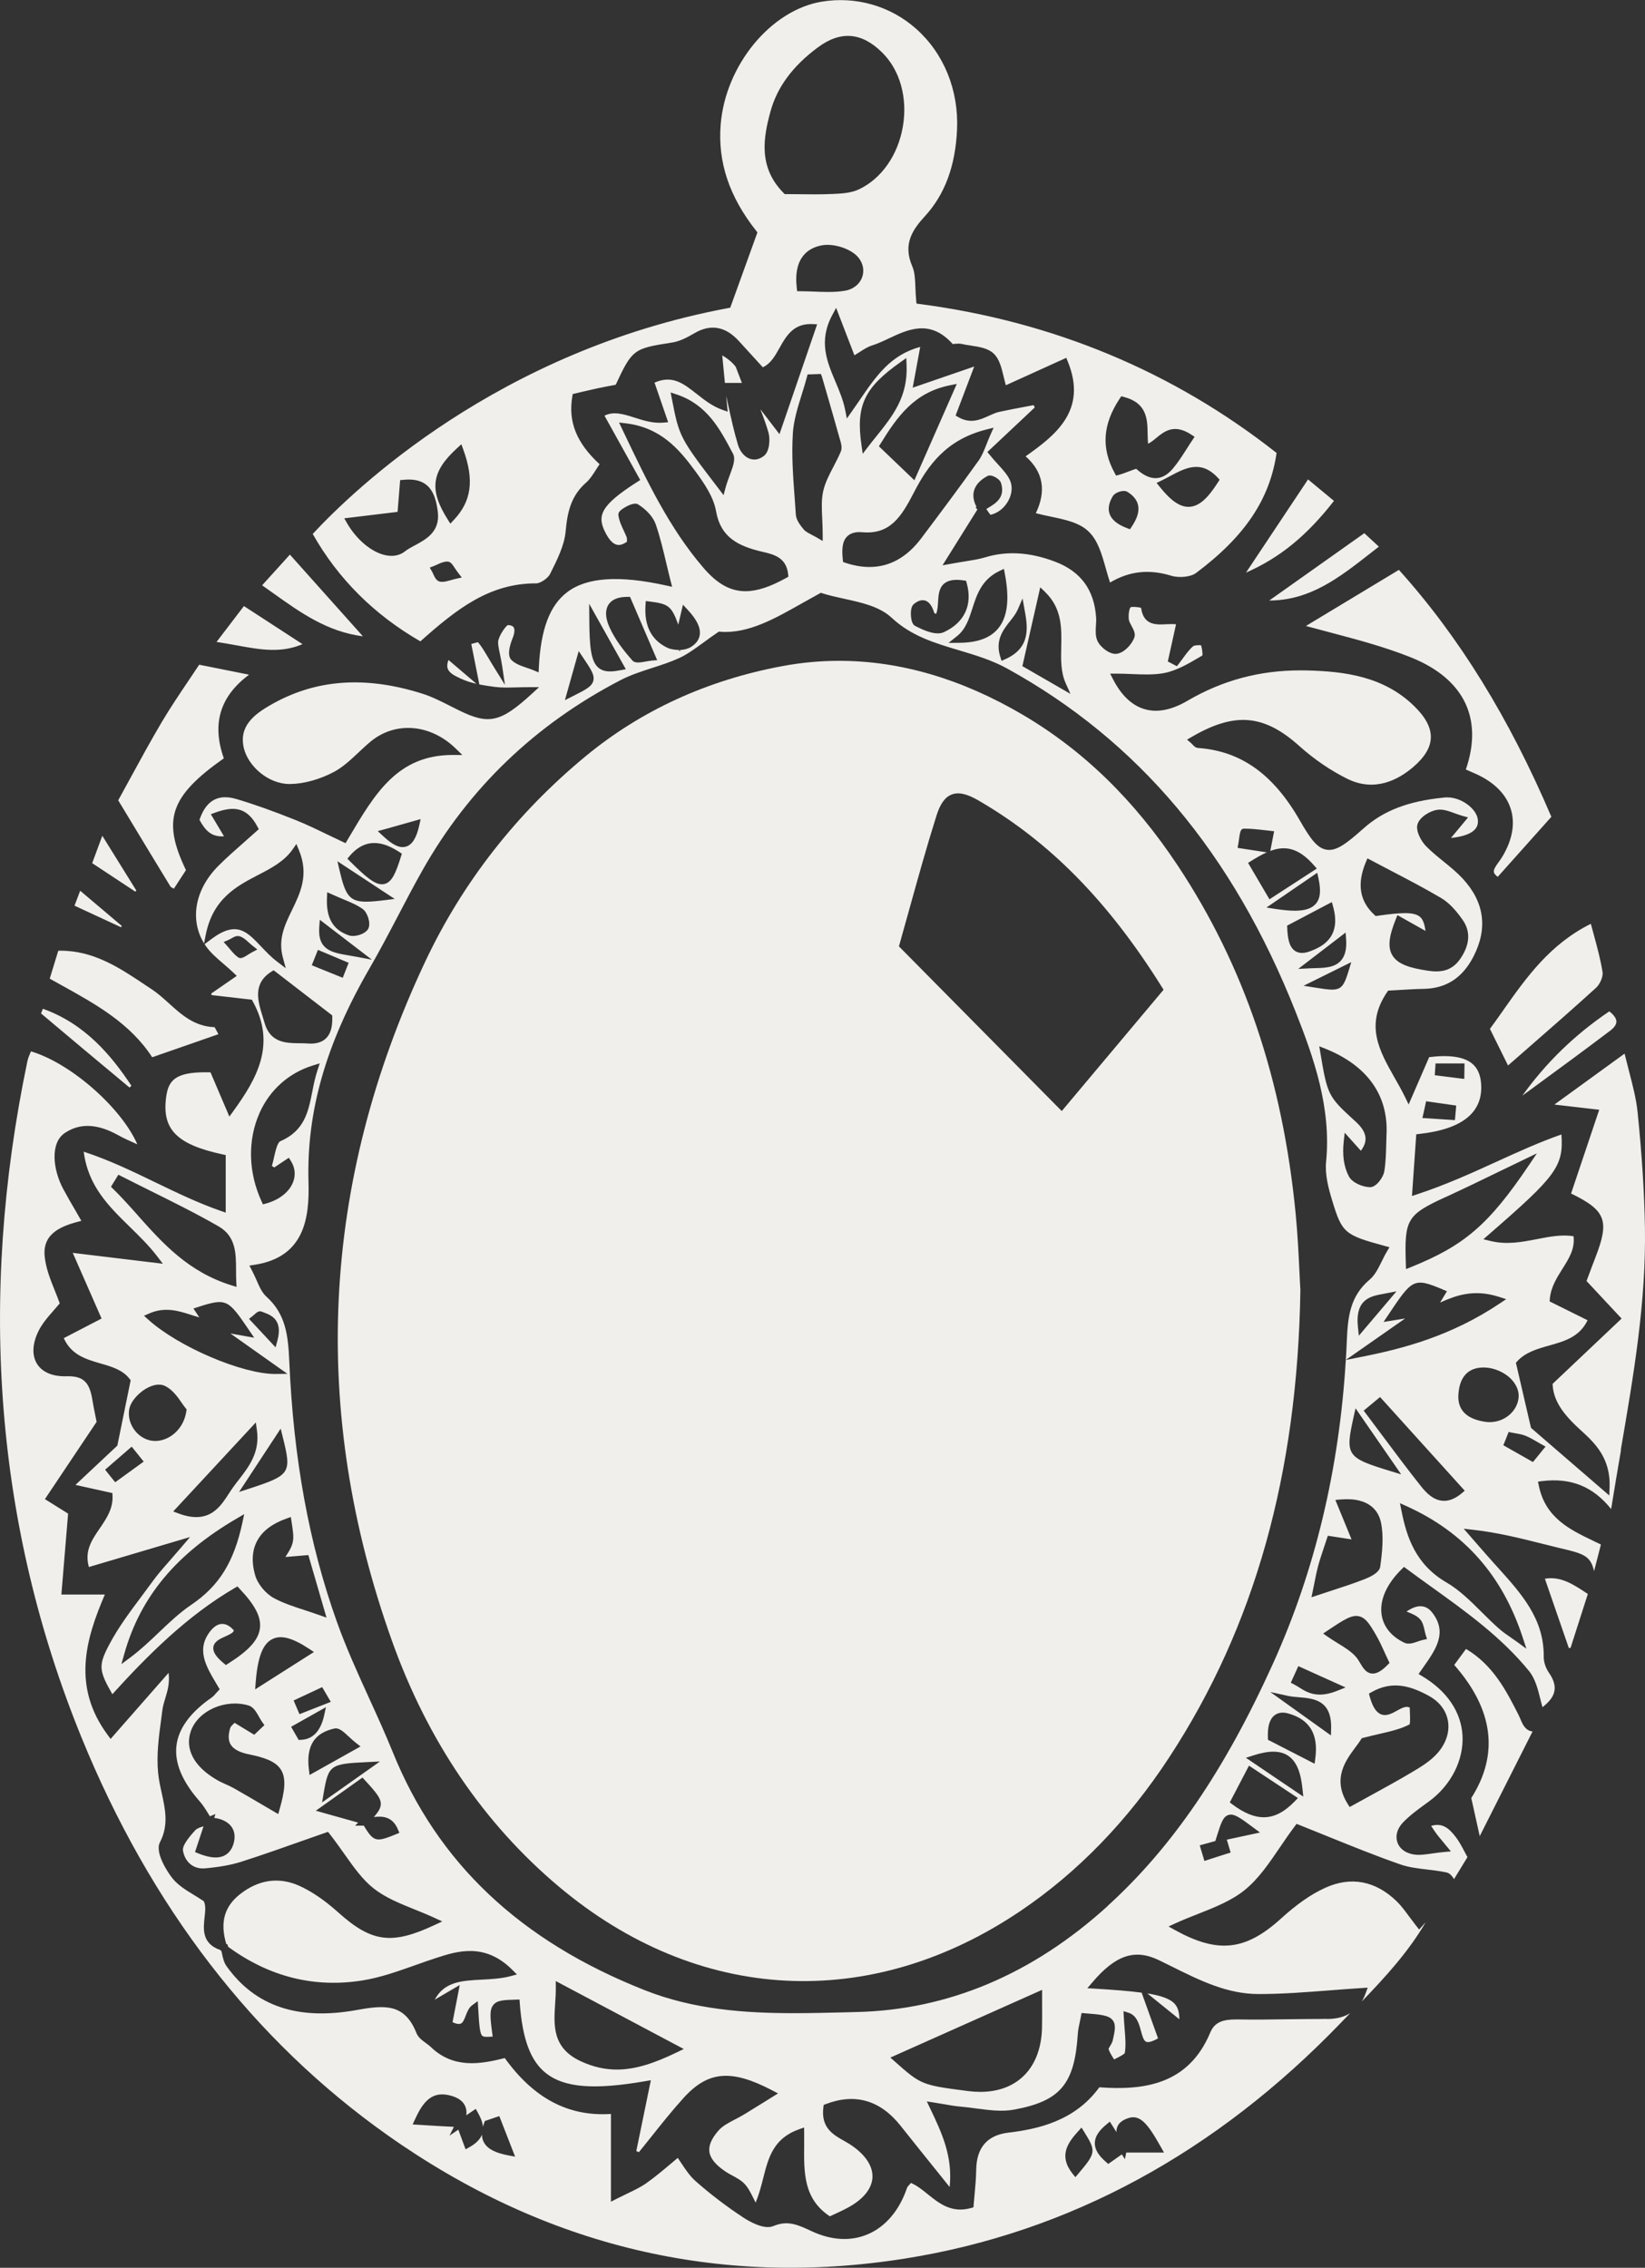 <svg xmlns="http://www.w3.org/2000/svg" id="Calque_2" viewBox="0 0 55.679 76.741"><rect x="0" y="0" width="55.679" height="76.741" fill="#333333" stroke="none"/><g id="Components"><g id="_0fdf156a-8a95-4c7c-9a83-443b31e510f0_31"><path d="m54.86,49.062c.441-2.57.857-4.999.817-7.527-.021-1.181-.101-2.454-.248-3.892-.045-.446-.158-.884-.29-1.39-.049-.19-.1-.389-.151-.599l-2.376,1.724,1.517.176-.952,2.834c1.188.577,1.305.925.821,2.171-.079.202-.154.403-.224.593l-.074.197,1.187,1.271-2.335,2.209c.016.491.27.932.84,1.464l.124.115c.448.41,1.008.922.964,1.937l-.01.261-2.65-2.288-.51-2.202.044-.05c.279-.307.685-.422,1.077-.532.529-.149,1.03-.29,1.305-.857l-1.285-.638.007-.086c.034-.393.233-.708.425-1.014.221-.35.431-.681.377-1.107-.408-.062-.812.016-1.239.1-.5.096-1.017.198-1.574.062l-.239-.058.185-.161c2.267-1.969,2.537-2.3,2.457-3.385-.744.26-1.449.582-2.193.921-.846.386-1.721.784-2.687,1.102l-.178.059.145-2.088.105-.012c1.477-.163,2.179-.747,2.087-1.736-.028-.295-.131-.51-.315-.656-.28-.222-.768-.291-1.44-.207l-.695,1.601-.12-.247c-.111-.226-.235-.446-.356-.658-.519-.916-1.008-1.783-.253-2.896l.036-.051.409-.023c.264-.016.527-.032.789-.036.766-.013,1.319-.372,1.691-1.097.491-.959.366-1.847-.373-2.642-.192-.206-.419-.392-.639-.57-.198-.16-.403-.327-.587-.512-.163-.163-.371-.518-.295-.757.075-.235.418-.448.675-.482.191-.027.38.044.58.117.085.03.173.062.265.089l.189.052-.578.695c.921-.096.914-.456.912-.583-.008-.352-.477-.743-.948-.786-.066-.006-.14-.006-.227.005-1.194.12-2.027.443-2.701,1.045-.59.526-.923.771-1.249.716-.315-.051-.542-.36-.905-.993-.899-1.567-1.994-2.346-3.443-2.449-.088-.007-.147-.071-.193-.122-.015-.015-.029-.031-.044-.044l-.136-.116.154-.09c1.462-.853,2.453-.77,3.657.315.497.445,1.058.826,1.622,1.104.916.449,1.706.036,2.209-.39.399-.339.598-.666.61-.999.012-.338-.169-.688-.555-1.067-1.033-1.016-2.364-1.184-3.649-1.215-.07-.001-.139-.002-.208-.002-1.389,0-2.642.337-3.826,1.029-.535.313-1.022.41-1.451.283-.429-.125-.789-.467-1.071-1.018l-.095-.184h.207c.177,0,.353.007.527.015.392.015.757.032,1.109-.037.424-.086.833-.328,1.228-.562l.053-.03c.009-.06-.007-.22-.046-.345-.078-.01-.224,0-.261.027-.132.11-.239.256-.351.41-.048.065-.094.129-.142.19l-.065.081-.306-.16.278-1.259c-.105-.01-.221-.007-.334-.001-.346.02-.77.037-.849-.556-.103-.028-.305-.044-.354-.018-.038.028-.083.217-.061.412.007.062.05.142.093.22.068.127.14.258.094.389-.082.233-.343.515-.585.551-.225.046-.565-.215-.664-.434-.074-.165-.062-.351-.051-.532.006-.087.012-.175.006-.258-.064-.942-.519-1.56-1.391-1.892-.856-.324-1.638-.371-2.389-.139-.179.054-.366.083-.623.125-.144.023-.31.05-.513.087l-.283.051,1.18-1.888-.06-.074.029-.02c-.097-.184-.126-.359-.088-.522.049-.205.203-.379.456-.515.051-.03.118-.028.206.007.022.009.214.09.257.226.155.488-.182.69-.427.838-.02.012-.041.024-.06.036l.001.002-.007.01.028.042c.03.045.078.117.107.149.242-.051.465-.224.6-.466.127-.227.153-.475.07-.681-.08-.193-.236-.365-.418-.564-.091-.101-.188-.206-.281-.323l-.074-.091,1.603-1.507-.038-.079-.276.052c-.296.056-.594.111-.888.176-.112.024-.225.075-.343.129-.296.136-.631.286-1.041.049l-.093-.054.63-1.659-2.082.716.254-1.38c-1.005.271-1.492.985-2.05,1.802-.086.125-.173.253-.263.38l-.17.241-.057-.29c-.068-.341-.203-.657-.332-.963-.284-.672-.578-1.367-.104-2.248l.13-.243.619,1.605c.062-.038.117-.073.168-.105.158-.101.281-.181.422-.225.19-.06.379-.148.578-.242.657-.309,1.402-.659,2.165.198-.004-.009.051-.013.088-.016.066-.005.141-.009.21.006.096.023.199.038.302.054.293.044.595.09.788.279.188.183.257.47.33.773.023.095.046.192.074.292l2.046-.928.05.123c.673,1.646-.402,2.488-1.427,3.21.593.52.71,1.166.346,1.925.168.044.338.08.505.115.496.104.965.203,1.275.498.32.302.451.767.59,1.259.044.158.09.319.142.474.654-.388,1.319-.46,2.077-.229.269.081.66.038.833-.093,1.654-1.238,2.498-2.494,2.727-4.063-3.491-2.752-7.557-4.448-12.088-5.041l-.1-.014-.01-.1c-.015-.152-.021-.299-.027-.44-.01-.279-.02-.52-.105-.719-.335-.768.027-1.259.426-1.696.679-.741,1.034-1.704,1.089-2.942.057-1.331-.449-2.571-1.39-3.405-.87-.771-2.036-1.104-3.187-.915-1.725.284-3.261,2.149-3.424,4.157-.103,1.266.288,2.442,1.2,3.595l.044.056-.92,2.548-.072.014c-7.778,1.452-12.657,6.13-14.06,7.643.855,1.513,2.079,2.734,3.644,3.634,1.252-1.117,2.348-1.962,3.912-1.962h.006c.146,0,.397-.17.473-.32.244-.489.484-.967.526-1.444.062-.696.2-1.216.699-1.652.125-.11.221-.262.332-.437.037-.058.075-.118.117-.179-.782-.722-1.067-1.432-.923-2.292l.014-.083.324-.076c.185-.043.357-.083.528-.12.168-.036.336-.067.486-.095l.117-.022c.557-1.198.613-1.228,1.874-1.424l.043-.007c.253-.039.507-.174.746-.313.548-.323,1.053-.233,1.504.262l.812.89c.269-.124.415-.385.568-.659.212-.378.451-.804,1.048-.804.017,0,.036,0,.054.001l.169.007-1.275,3.718-.647-.843c.1.256.196.518.273.782.066.226.041.647-.151.796-.189.147-.357.137-.466.102-.183-.058-.339-.236-.409-.463-.134-.439-.231-.883-.334-1.353-.023-.105-.046-.212-.07-.321l.051.54-.188-.067c-.332-.118-.599-.329-.857-.532-.459-.361-.826-.649-1.431-.385l.461,1.34-.162.014c-.357.029-.669-.072-.975-.17-.377-.119-.704-.222-1.018-.066l1.21,2.178-.101.064c-1.252.8-1.37,1.146-1.076,1.719.126.244.254.378.387.407.105.025.213-.013.341-.102v-.042c-.001-.045-.001-.085-.009-.107-.029-.072-.062-.145-.096-.218-.079-.168-.16-.342-.185-.53-.015-.1.073-.171.17-.235.104-.068.367-.215.5-.13.292.185.514.438.595.676.148.435.253.875.363,1.34.045.189.09.38.139.572l.051.199-.202-.044c-1.594-.353-2.691-.279-3.353.229-.587.447-.89,1.251-.955,2.531l-.009.181-.166-.07c-.082-.035-.166-.062-.244-.089-.196-.067-.38-.131-.513-.264-.185-.186.023-.681.031-.702.076-.179.094-.326.049-.399-.029-.046-.094-.073-.191-.079-.061.017-.26.279-.323.497-.031.107-.001.249.044.467.027.127.058.277.085.458l.089.602-.322-.517c-.093-.149-.17-.278-.237-.392-.141-.236-.237-.397-.353-.533-.041.006-.115.028-.167.043-.021.006-.041.012-.06.017l.273,1.37c.167.032.342.058.525.082.224.029.458.024.73.016.136-.004.28-.007.44-.007h.326l-.24.22c-1.063.973-1.457,1.062-2.468.566-.096-.046-.192-.095-.287-.144-.309-.156-.628-.319-.955-.422-1.945-.615-3.629-.489-5.146.387-.572.328-1.076.733-.893,1.469.145.583.802,1.201,1.552,1.201h.016c.462-.006,1.003-.155,1.483-.412.299-.16.555-.4.825-.653.136-.127.27-.254.411-.371.84-.694,2.026-.598,2.881.236l.225.218-.313-.001h-.012c-1.863,0-2.627,1.293-3.513,2.789l-.115.196-.104-.049c-.182-.085-.356-.168-.526-.25-.368-.178-.718-.347-1.075-.489-.774-.309-1.406-.533-1.989-.705-.619-.185-1.03.046-1.251.704.193.356.392.559.757.559.023,0,.048,0,.073-.002l-.446-.749.145-.052c.592-.215,1.065-.22,1.432.473l.046.087-.074.066c-.133.12-.268.239-.402.357-.308.271-.6.527-.879.805-.803.797-.993,1.823-.497,2.636l.054-.277c.242-1.239,1.053-1.661,1.768-2.033.455-.236.885-.46,1.171-.864l.132-.189.088.213c.341.828.048,1.435-.236,2.022-.247.507-.478.987-.309,1.608l.097.361-.296-.227c-.203-.154-.373-.334-.537-.507-.485-.512-.835-.885-1.677-.258l-.237.177c.008.013.016.027.025.039.155.234.38.426.617.629.112.096.226.195.335.298l.112.108-.864.597.013.053,1.362.156.031.057c.811,1.468.118,2.64-.66,3.716l-.132.182-.639-1.497c-.062-.002-.123-.002-.181-.002-1.007,0-1.239.28-1.316.81-.16,1.115.341,1.631,1.912,1.97l.1.022v1.948l-.168-.059c-.774-.27-1.499-.621-2.201-.96-.77-.373-1.564-.757-2.437-1.044.149,1.165.84,1.839,1.567,2.551.32.313.65.635.929,1.002l.182.239-3.049-.368.975,2.222-1.279.664c.255.57.756.715,1.242.856.387.112.754.218.987.524l.035.045-.451,2.211-.029.028-1.389,1.302,1.251.277.004.097c.02.435-.211.773-.433,1.098-.268.392-.522.763-.367,1.307l3.425-1.015-.277.324c-.16.188-.299.347-.423.489-.227.258-.405.463-.559.675-.12.166-.243.33-.366.495-.397.53-.808,1.078-1.115,1.663-.372.707-.345.878.109,1.673,1.197-1.318,2.529-2.655,4.147-3.597l.087-.05.068.073c.533.562.74.964.693,1.345-.05.392-.371.748-1.075,1.193l-.076.049-.072-.058c-.266-.22-.375-.39-.354-.55.027-.191.227-.28.403-.359.165-.073.277-.13.292-.204-.12-.141-.257-.219-.389-.221h-.005c-.132,0-.265.078-.385.222-.514.628-.171,1.201.191,1.809l.108.182-.066.07c-.023.024-.044.048-.064.071-.045.052-.088.101-.145.14-.719.5-1.119,1.046-1.188,1.623-.071.582.193,1.216.784,1.885.115.13.205.277.293.42.018.029.036.059.054.088l.189-.075-.042.129c.258.034.461.134.579.293.08.108.159.296.075.58-.058.196-.165.332-.316.405-.213.103-.493.078-.878-.076l-.11-.045.288-.872c-.117.035-.224.071-.28.133-.122.134-.444.488-.416.681.049.334.303.651.755.608.496-.045.88-.116,1.209-.22.726-.232,1.44-.484,2.13-.729.249-.088.492-.174.73-.256l.086-.03.056.072c.177.226.337.452.491.669.32.453.622.88,1.002,1.178.401.313.887.508,1.403.716.225.09.449.182.667.283l.247.114-.247.116c-1.464.685-2.139.599-3.288-.434-.452-.404-.893-.704-1.311-.891-.685-.306-1.377-.205-2.005.292-.528.418-.675.955-.459,1.682l.038.009.021.068c.001.006.004.012.005.017,1.387,1.015,2.917,1.402,4.557,1.136.592-.095,1.181-.305,1.753-.507.247-.088.495-.176.744-.256.689-.224,1.633-.526,2.564.407l.155.155-.212.057c-.32.085-.654.102-.979.119-.672.035-1.264.065-1.59.678l.846-.496-.053.276c-.073.378-.133.689-.191.982.12.056.212.073.273.05.08-.029.126-.147.174-.272.052-.133.105-.271.221-.354l.186-.137.014.232c.032.54.051.866.14.943.051.043.174.038.352.024-.089-.63-.118-.905.025-1.075.132-.158.357-.163.762-.174l.12-.004.009.12c.091,1.234.368,1.968.896,2.38.619.482,1.622.564,3.358.262l.183-.031-.493,2.397.089.037c.14-.171.278-.345.416-.518.347-.437.707-.887,1.088-1.309.833-.924,1.621-.99,3.008-.264l.196.103-.515.321c-.224.138-.418.26-.614.379-.101.062-.21.119-.319.176-.224.116-.434.226-.573.387-.232.27-.331.503-.302.712.029.222.206.44.54.666.073.05.153.093.233.136.146.079.298.16.417.284.123.13.204.293.307.498.022.043.044.088.068.136.117-.279.189-.559.258-.832.176-.69.342-1.343,1.217-1.651l.166-.059.002.176c.002.144.001.287,0,.432-.009.931-.018,1.812.869,2.398.039-.018.082-.038.127-.058.155-.072.332-.152.504-.247.508-.277.796-.638.812-1.017.015-.385-.249-.776-.745-1.103-.072-.046-.147-.089-.221-.131-.369-.208-.786-.445-.695-1.139l.009-.075.071-.027c.992-.38,1.843-.134,2.53.73.395.499.796.996,1.243,1.552l.42.524c.11-1.046-.269-1.842-.669-2.68l-.103-.217.237.037c.131.021.248.041.356.059.196.035.365.064.529.078.181.015.364.039.548.064.429.056.871.116,1.273.041,1.571-.287,2.056-.86,2.166-2.55.009-.148.041-.292.071-.431.013-.06.025-.119.036-.178l.021-.112.114.009c.549.042.819.07.945.242.111.151.071.356-.004.678-.017.071-.056.134-.09.191-.02.031-.049.079-.051.096.028.099.093.204.162.316.008.014.016.027.024.041.032-.018.067-.035.101-.052.087-.045.249-.127.264-.171.039-.255.017-.53-.008-.824-.01-.131-.022-.266-.028-.407l-.009-.182.174.056c.276.088.354.381.417.616.043.162.088.33.178.365.046.022.158.022.4-.116l-.555-1.546c-.41-.056-.931-.096-1.585-.136l-.253-.015.165-.193c.789-.93,1.442-1.151,2.261-.754.141.068.283.138.423.208.968.481,1.883.936,2.946.936h.004c.8,0,1.586-.061,2.416-.125.358-.028.718-.056,1.081-.078l.193-.013-.066.182c-.038.104-.083.199-.134.286.793-.824,1.58-1.681,2.164-2.683l-.222.249-.094-.118c-.091-.117-.174-.227-.249-.329-.147-.199-.275-.372-.423-.514-.711-.688-1.544-.848-2.414-.451-.473.213-.964.555-1.502,1.045-1.197,1.085-2.131,1.185-3.582.385l-.219-.122.227-.104c.248-.115.51-.218.762-.317.564-.222,1.148-.452,1.596-.818.463-.378.813-.892,1.183-1.436.162-.239.33-.485.508-.721l.058-.076.089.035c.323.129.646.26.968.39.799.323,1.626.658,2.452.946.285.1.59.136.913.174.214.025.437.052.652.099.115.024.191.124.256.224l.454-.743c-.031-.057-.062-.115-.093-.173-.094-.178-.182-.345-.294-.495-.248-.328-.473-.499-.843-.389.061.095.117.178.176.26.042.058.087.112.166.207l.327.397-.239.021c-.144.013-.272.031-.393.049-.253.036-.47.07-.68.023-.257-.056-.441-.207-.505-.417-.066-.218.006-.458.198-.658.226-.234.491-.429.748-.616l.151-.11c.73-.543,1.156-1.389,1.113-2.208-.043-.804-.529-1.52-1.37-2.017l-.117-.07.158-.226c.426-.605.829-1.176.307-1.849-.102-.131-.215-.202-.347-.215-.148-.023-.329.042-.526.175.01.005.021.009.031.013.166.067.308.124.415.235.102.105.136.254.167.397.012.052.023.105.038.154l.043.132-.137.03c-.053.012-.11.031-.168.051-.159.056-.323.111-.462.044-.427-.202-.7-.529-.766-.923-.085-.5.156-1.056.676-1.567l.078-.076.087.065c.283.21.569.415.855.621,1.157.831,2.353,1.689,3.288,2.836.213.262.3.613.385.952.023.093.046.184.072.273.241-.186.371-.363.404-.548.035-.185-.027-.389-.188-.621-.11-.159-.177-.367-.174-.543.013-1.28-.755-2.129-1.567-3.029l-.108-.119c-.185-.205-.366-.413-.548-.622l-.486-.557.326.037c.832.095,1.569.28,2.283.459.214.054.427.108.641.159l.06.014c.761.178.986.256,1.103.767l.232-.901c-.086-.042-.173-.083-.257-.124-.799-.383-1.625-.781-1.846-1.871l-.028-.134.136-.017c.975-.12,1.724.177,2.341.945.107-.669.22-1.336.334-1.997Zm-6.271-13.076h.981l-.008.524-.141-.017c-.247-.031-.492-.062-.739-.093l-.119-.015.027-.399Zm-.411,1.703c.023-.102.045-.204.067-.307l.024-.116,1.02.146-.01.119c-.007.085-.014.167-.022.251l-.012.122-1.1-.071.032-.145Zm-9.876-19.861l-.056.082-.093-.036c-.331-.124-.526-.283-.597-.486-.061-.176-.023-.378.11-.599.079-.129.358-.225.49-.147.204.124.327.277.365.454.045.21-.027.449-.22.732Zm2.979-1.594l-.053.083c-.361.568-.651.817-.971.833-.01.001-.022.001-.032.001-.299,0-.601-.213-.978-.685l-.099-.124.144-.07c.108-.052.213-.108.314-.162.512-.273,1.04-.556,1.608.051l.067.072Zm-3.379-2.75l.05-.075.088.023c.788.206.797.761.804,1.25.002.11.005.224.015.334.096-.046.186-.12.28-.198.269-.22.604-.493,1.188-.107l.107.07-.071.107c-.066.097-.129.197-.192.295-.144.225-.292.458-.467.667-.174.207-.353.315-.552.329-.014,0-.028.001-.042.001-.205,0-.418-.103-.651-.315-.028.002-.193.065-.303.107-.095.036-.193.072-.283.097l-.097.025-.048-.088c-.461-.848-.405-1.649.174-2.522Zm-23.858,4.968c-.125.068-.243.133-.338.206-.127.101-.283.152-.455.152-.06,0-.122-.007-.185-.018-.471-.091-.989-.518-1.318-1.085l-.096-.167,1.805-.218.087-1.075.107-.009c.894-.094,1.093.475,1.168,1.088.079.666-.393.922-.773,1.127Zm1.391,1.134c-.071.015-.133.034-.189.05-.101.028-.19.053-.278.053-.028,0-.056-.002-.083-.008-.116-.027-.17-.146-.219-.251-.015-.032-.029-.066-.045-.093l-.076-.13.14-.053c.037-.014.074-.031.111-.049.107-.049.215-.1.339-.102h.007c.107,0,.169.094.248.213.032.05.071.108.117.168l.123.158-.195.044Zm-.081-1.984l-.111.118-.087-.138c-.639-1.01-.558-1.621.32-2.421l.14-.127.065.178c.377,1.039.278,1.754-.327,2.39Zm33.577,22.907c.631-.291,1.267-.599,1.882-.898l1.208-.583-.262.388c-1.362,2.018-2.185,2.73-4.001,3.462l-.168.068-.006-.181c-.052-1.507.036-1.655,1.346-2.258Zm-1.663,3.189l-1.275,1.502-.031-.295c-.1-.949.435-1.045.865-1.122l.441-.085Zm-.338-5.318c-.005.112-.007.226-.01.339-.007.303-.015.616-.066.922-.034.203-.271.533-.478.533h-.004c-.255-.005-.602-.153-.715-.364-.171-.324-.228-.716-.174-1.199l.032-.28.547.61c.111-.147.163-.286.158-.423-.007-.179-.116-.364-.332-.561l-.034-.031c-.901-.822-.923-.865-1.163-2.298l-.037-.222.21.083c1.411.568,2.126,1.567,2.067,2.89Zm-.699-9.205l.053-.129.123.065c.228.122.455.24.681.358.561.292,1.14.594,1.691.92.244.145.476.38.729.741.273.393.247.834-.078,1.311-.232.342-.526.431-.814.431-.097,0-.195-.01-.288-.024-.593-.089-1.025-.213-1.207-.532-.151-.263-.114-.625.125-1.215l.053-.133.95.533c-.035-.258-.094-.401-.195-.482-.207-.168-.66-.139-1.431-.029l-.059.009-.044-.041c-.502-.461-.597-1.045-.29-1.784Zm-.579,3.663c-.151.497-.237.65-.565.65-.14,0-.323-.028-.573-.068l-.392-.062,1.615-.799-.085.28Zm-.089-1.045c.022.326-.037.561-.181.719-.211.232-.546.241-.869.249-.056.002-.111.004-.166.006l-.405.02,1.604-1.23.016.236Zm-.622-1.194l.139-.073.042.152c.279,1.01-.324,1.352-.804,1.521-.089.031-.173.048-.248.048-.09,0-.17-.023-.239-.07-.207-.141-.248-.455-.261-.774l-.004-.08.071-.037c.386-.203.804-.423,1.303-.687Zm-.316-.88c.096.431.064.702-.103.881-.138.147-.357.218-.697.218-.178,0-.39-.02-.642-.058l-.317-.049,1.719-1.176.041.183Zm-2.712-1.154c.008-.044.015-.1.023-.156.036-.261.051-.368.179-.368.236,0,.474.027.702.053l.309.035-.13.667c.484-.181.944-.126,1.478.486l.096.11-1.602,1.04-.724-1.232.104-.065c.182-.114.358-.215.53-.292l-.989-.151.022-.127Zm-6.542-8.535c.577.556.563,1.22.549,1.86-.01.439-.018.853.152,1.232l.16.358-1.627-.938.605-2.668.162.155Zm-.927.607l.167-.386.074.415c.094.527.221,1.25-.656,1.639l-.129.058-.043-.136c-.178-.562.094-.908.335-1.214.101-.127.196-.249.251-.377Zm-.612-1.317l.148-.07.03.16c.166.864.093,1.469-.22,1.851-.266.326-.697.486-1.318.491l-.368.004.288-.229c.295-.234.404-.576.521-.938.147-.461.315-.983.919-1.268Zm-1.872.426c.142-.115.349-.151.658-.105l.081.012.022.08c.206.737-.078,1.341-.778,1.661-.061.028-.13.039-.203.039-.237,0-.522-.127-.761-.25-.028-.014-.115-.058-.142-.3-.008-.078-.028-.338.093-.44.134-.112.258-.152.377-.122.174.049.258.24.323.439-.008-.014.028.001.054.014.051-.116.059-.264.067-.408.014-.232.028-.47.21-.62Zm.185-6.706l.24-.049-1.435,3.261-1.201-1.149.054-.087c.578-.939,1.154-1.736,2.342-1.976Zm-1.659-.79l.189-.134.01.232c.05,1.084-.473,1.733-1.025,2.42-.093.115-.185.229-.276.349l-.183.239-.043-.298c-.192-1.334.094-1.938,1.327-2.807Zm-1.816,5.906c.116-.118.293-.166.52-.145.932.078,1.309-.505,1.74-1.339.466-.905,1.084-1.79,2.448-2.135l.254-.064-.107.237c-.054.123-.099.235-.139.338-.082.206-.153.383-.263.539-.651.91-1.317,1.801-1.941,2.629-.486.646-1.074.971-1.751.971-.26,0-.532-.048-.818-.142l-.078-.027-.008-.081c-.028-.281-.041-.595.144-.782Zm-2.055-11.586h-.053l-.037-.037c-.87-.877-.686-1.885-.446-2.76.225-.822.746-1.53,1.595-2.163.776-.579,1.494-.522,2.193.175.599.597.857,1.53.693,2.496-.165.964-.717,1.757-1.479,2.123-.277.133-.619.148-.893.16-.199.009-.4.013-.604.013-.148,0-.299-.001-.453-.004-.166-.001-.336-.004-.515-.004Zm.956,3.298c-.156-.006-.315-.013-.476-.013h-.114l-.013-.112c-.118-1.042.4-1.36.856-1.442.337-.058.8.059,1.098.287.237.184.343.462.278.729-.067.269-.295.468-.595.52-.191.034-.382.043-.578.043-.149,0-.301-.006-.456-.012Zm-.737,4.811c.029-.455.169-.903.306-1.338.06-.192.12-.386.171-.58l.024-.091.095-.002c.085-.002.168-.006.254-.009l.1-.004.037.095.136.468c.156.539.312,1.076.462,1.616l.012.037c.037.125.082.281.028.411-.072.171-.159.338-.243.499-.146.28-.284.544-.35.827-.067.287-.053.595-.036.952.008.168.016.343.016.526v.221l-.19-.112c-.079-.045-.145-.079-.2-.108-.112-.059-.195-.101-.256-.176-.101-.122-.251-.305-.263-.499-.013-.184-.025-.369-.039-.555-.053-.715-.109-1.452-.062-2.178Zm-3.928-1.33c1.024.345,1.455,1.158,1.872,1.944l.031.058c.095.181.009.412-.1.707-.051.134-.108.287-.151.448l-.067.249-.156-.204c-1.33-1.736-1.345-1.764-1.594-3.057l-.042-.214.206.07Zm-1.813,1.243l-.14-.294.228.027c1.173.14,1.797.864,2.334,1.594.317.43.636.89.722,1.382.152.872.734,1.178,1.564,1.37.382.088.816.189.875.762l.008.082-.073.042c-.535.298-.981.449-1.38.449-.525,0-.968-.262-1.427-.798-1.149-1.338-1.908-2.931-2.711-4.616Zm.766,5.747l.133.016c.622.081.733.138.966.782l.158-.674.162.174c.306.328.439.602.408.84-.021.165-.122.305-.298.416-.096.06-.229.095-.368.102l-.014.06-.02-.059c-.134-.005-.286-.022-.401-.078-.539-.258-.786-.745-.736-1.446l.009-.133Zm-1.261.119c.114-.173.326-.26.63-.26h.097l.919,2.142-.176.014c-.065.006-.136.018-.205.031-.095.017-.184.034-.262.034-.085,0-.155-.018-.205-.078-.276-.315-.584-.699-.776-1.137-.134-.305-.142-.563-.022-.746Zm.584,2.188l-.171.032c-.132.025-.253.043-.361.043-.152,0-.281-.034-.388-.12-.263-.215-.312-.714-.316-1.678l-.004-.491,1.241,2.215Zm-1.595-.615l.153.227c.262.389.393.584.342.78-.051.197-.256.3-.705.526l-.256.129.467-1.661Zm-6.583,6.035c.3-.083.599-.168,1.029-.29l.204-.058-.045.207c-.095.427-.236.657-.446.723-.039.012-.079.017-.118.017-.225,0-.456-.182-.675-.386l-.167-.154.219-.06Zm-1.172.903c.604-.711,1.253-.416,1.689-.134l.081.052-.028.091c-.182.584-.312.872-.558.935-.03.007-.06.01-.091.01-.251,0-.546-.248-1.084-.782l-.083-.082.075-.09Zm1.527,1.45l-.342.043c-.253.031-.456.051-.622.051-.582,0-.71-.24-.902-1.06l-.072-.309,1.938,1.275Zm-2.283-.226l.17.076c.137.062.262.115.375.162.264.11.471.197.658.331.159.116.281.478.186.664-.074.148-.327.247-.521.247-.048,0-.091-.006-.129-.018-.542-.184-.78-.588-.748-1.275l.008-.186Zm-.251.932l1.763,1.351-.522-.099c-.089-.017-.174-.031-.255-.045-.573-.096-1.069-.179-1.004-.975l.018-.232Zm-.064,1.018l1.04.438-.199.506-.118-.046c-.271-.11-.543-.22-.814-.33l-.117-.048.208-.52Zm-2.222.078c-.059.031-.112.066-.16.095-.094.059-.169.105-.237.105-.03,0-.059-.009-.088-.03-.108-.078-.195-.181-.278-.28-.029-.035-.058-.068-.087-.102l-.119-.132.163-.07c.028-.012.057-.028.086-.044.091-.053.186-.116.305-.075.11.036.196.114.295.203.042.037.087.079.139.12l.151.119-.169.09Zm.35,2.175c-.161-.52-.344-1.111.298-1.516l.074-.046.071.053,1.914,1.475.001.06c.009.336-.061.571-.217.719-.122.116-.294.175-.513.175-.032,0-.067-.002-.102-.005-.093-.007-.189-.008-.285-.008-.438-.005-.983-.009-1.175-.688-.021-.073-.043-.146-.066-.219Zm-.105,3.267c.35-.783.989-1.354,1.804-1.607l.234-.072-.076.233c-.08.242-.129.486-.175.723-.136.682-.263,1.326-1.085,1.68-.097.043-.163.335-.212.548-.021.097-.044.196-.071.288l.081.05.492-.328.07.109c.141.221.168.476.073.718-.129.332-.471.602-.917.722l-.103.028-.044-.097c-.454-.986-.478-2.077-.07-2.994Zm-4.117,3.466c-.269-.302-.548-.614-.838-.898l-.073-.071.251-.408.104.053c.33.168.663.332.994.498.761.378,1.549.768,2.298,1.199.585.337.586.92.587,1.484,0,.126.001.254.007.38l.009.182-.174-.054c-1.462-.455-2.328-1.426-3.167-2.365Zm.387,3.317c.532-.233.995-.085,1.405.046.099.032.195.062.288.088l-.2-.301.159-.051c.974-.315,1.017-.253,1.729.791l.17.249-.807-.144c.514.364,1.038.734,1.611,1.14l.32.226-.392.004c-.007,0-.014.001-.021.001-1.125,0-3.282-.922-4.296-1.839l-.146-.131.179-.079Zm3.374.184l.11-.086c.031-.023.059-.049.082-.07.07-.064.147-.126.236-.089l.057.021c.266.1.668.249.475.967l-.06.221-.9-.965Zm-4.529,5.529l-.341-.425.899-.78.407.506-.965.699Zm1.356-1.397c-.053,0-.107-.006-.159-.016-.232-.046-.444-.196-.582-.409-.134-.207-.183-.453-.134-.674.059-.265.345-.577.665-.725.215-.1.405-.109.556-.031.25.13.419.375.556.573.045.065.086.124.123.168l.037.044-.008.057c-.05.345-.226.639-.495.828-.173.12-.369.185-.559.185Zm.785,2.451l-.177-.066,2.796-3.012.037.262c.108.748-.275,1.239-.61,1.673-.066.085-.132.169-.193.255-.049.067-.096.14-.145.215-.235.364-.515.798-1.104.798-.173,0-.372-.037-.604-.125Zm2.166.306c-.287,1.341-.789,2.149-1.734,2.788-.389.263-.73.587-1.091.93-.306.292-.623.593-.973.854l-.299.222.102-.359c.543-1.919,1.753-3.372,3.807-4.571l.248-.145-.06.28Zm-.114-1.031l.198-.302c.329-.5.657-1.001,1.051-1.6l.159-.242.07.281c.307,1.227.264,1.293-1.133,1.75l-.344.112Zm.543,2.815c-.258-.919.11-1.581,1.065-1.917l.144-.051.023.151c.099.628.105.724-.207,1.202l.777-.065.615,2.117-.234-.083c-.181-.065-.353-.12-.518-.175-.366-.119-.712-.232-1.025-.401-.287-.154-.556-.482-.639-.778Zm2.562,4.287l-1.06.417-.198-.463.966-.452.292.498Zm-2.541-.676c.067-.844.241-1.292.565-1.449.292-.145.675-.043,1.242.33l.163.108-1.99,1.265.02-.254Zm.806,4.316l-.044.158-.536-.314c-.338-.199-.651-.383-.966-.561-.087-.049-.177-.089-.269-.131-.101-.045-.202-.091-.296-.146-.78-.445-1.104-1.048-.891-1.656.246-.694,1.162-1.1,1.952-.868.168.05.266.224.361.393.036.065.072.129.111.182l.066.09-.345.327-.665-.405-.027.027c-.054.051-.104.101-.118.141-.074.235-.071.425.01.563.093.158.299.27.612.334.528.107.917.236,1.096.528.186.307.119.74-.051,1.339Zm.723-2.355l-.075.004-.257-.445,1.18-.664-.061.278c-.119.533-.385.812-.786.827Zm.27,1.003c-.096-.796.181-1.237.869-1.387.144-.028.281.088.463.258.078.073.166.155.265.233l.151.117-1.725.966-.023-.188Zm1.972-.249l.433-.021-1.958,1.384.051-.301c.165-.965.22-1.004,1.473-1.062Zm.973,2.442c-.27.111-.445.175-.58.175-.197,0-.309-.137-.506-.468l-.294.002.102-.104c-.237-.066-.496-.138-.839-.235l-.593-.167,1.579-1.122.076.082c.598.653.709.8.309,1.253.28-.032.625-.032.814.418l.05.117-.118.049Zm9.519,7.375c-.738.356-1.387.587-2.041.587-.397,0-.796-.086-1.217-.28-.968-.448-.919-1.208-.871-1.944.013-.183.024-.372.023-.558l-.002-.213,4.333,2.299-.225.109Zm12.351-.832c-.017.737-.26,1.327-.702,1.707-.358.308-.833.467-1.389.467-.132,0-.268-.009-.409-.027-1.569-.202-1.593-.211-2.486-1.003l-.147-.131,5.135-2.291.001.552c.001.258.002.491-.004.725Zm2.222-4.115c-2.541,2.309-5.4,3.515-8.499,3.587l-.449.012c-.549.013-1.103.027-1.659.027-1.699,0-3.412-.127-5.055-.775-4.223-1.666-7.015-4.302-8.535-8.057-.249-.614-.529-1.23-.8-1.824-.381-.836-.775-1.699-1.089-2.578-.945-2.64-1.472-5.524-1.614-8.819-.039-.881-.12-1.602-.768-2.188-.154-.138-.24-.332-.338-.557-.048-.107-.099-.221-.162-.342l-.083-.158.176-.027c1.674-.257,1.861-1.557,1.825-2.794-.07-2.383.586-4.681,2.064-7.234.337-.582.656-1.19.964-1.777.266-.511.543-1.038.832-1.549,1.561-2.766,3.812-4.929,6.692-6.425.347-.181.726-.303,1.093-.422.3-.096.61-.197.896-.328.276-.125.532-.313.828-.528.149-.109.308-.225.485-.345l.036-.024.043.004c.964.074,1.869-.454,2.837-1.0.173-.097.347-.195.524-.291l.048-.027.052.017c.227.073.473.126.732.184.592.129,1.204.263,1.61.642.665.62,1.451.855,2.284,1.103.544.163,1.109.331,1.626.616,4.444,2.449,7.638,6.248,9.764,11.615.621,1.567,1.212,3.251,1.033,5.079-.042.422.074.878.206,1.309.332,1.096.416,1.168,1.779,1.537l.16.044-.085.142c-.071.12-.129.24-.184.351-.117.236-.228.459-.408.609-.654.552-.733,1.251-.766,2.04-.008.225-.02.448-.034.671l2.007-1.402-.73.117.162-.242c.806-1.205.853-1.275,1.849-.854l.134.058-.232.382c.529-.236,1.134-.468,1.989-.195l.249.08-.218.146c-1.644,1.099-3.26,1.524-4.625,1.795l-.586.117c-.222,3.696-1.048,7.145-2.457,10.258-1.637,3.619-3.418,6.231-5.606,8.218Zm4.032-2.247l.13.437-.119.037c-.215.068-.431.138-.645.207l-.124.041-.158-.529.125-.034c.133-.037.268-.074.403-.111l.053-.169c.137-.434.205-.653.388-.712.189-.059.383.081.846.426l.224.167-1.122.241Zm2.302-1.298c-.349.361-.688.541-1.052.541-.328,0-.674-.146-1.063-.437l-.086-.065.65-1.244,1.656,1.095-.105.11Zm-1.655-1.471l.247-.08c.53-.17.906-.171,1.175.006.276.179.432.534.492,1.117l.028.27-1.941-1.312Zm2.348.024l-.023.177-1.579-.811-.002-.074c-.014-.379.059-.625.224-.754.122-.094.278-.116.47-.061.724.204,1.022.702.91,1.523Zm.529-.782l-2.051-1.468.604.132c.112.024.236.035.367.045.495.042,1.11.093,1.087,1.052l-.006.239Zm-.377-1.381c-.315,0-.522-.131-.701-.244-.058-.036-.114-.072-.171-.101l-.109-.056.255-.562,1.599.722-.278.111c-.235.094-.43.13-.594.13Zm3.708.053c.343.19.565.483.628.826.067.366-.051.749-.332,1.08-.244.287-.583.488-.909.682-.456.27-.903.515-1.377.775-.198.108-.399.218-.602.331l-.104.058-.065-.102c-.534-.85-.076-1.466.258-1.917.07-.093.136-.181.189-.266l.027-.043.049-.013c.191-.051.371-.091.54-.131.396-.091.737-.171,1.027-.323.029-.044.018-.298.013-.419-.002-.054-.005-.107-.005-.152-.119-.06-.25.004-.438.108-.165.093-.357.196-.541.118-.163-.07-.283-.261-.377-.602l-.025-.095.085-.049c.736-.422,1.378-.186,1.961.134Zm-1.509-1.47c.041.089.081.178.124.266l.038.08-.062.062c-.196.202-.358.298-.506.298-.013,0-.025-.001-.039-.002-.191-.023-.292-.192-.39-.357-.042-.071-.086-.145-.136-.203-.16-.184-.386-.323-.624-.469-.112-.07-.227-.14-.337-.217l-.153-.107.154-.103c.546-.365.818-.544,1.067-.479.22.051.359.271.566.628.114.196.208.402.299.602Zm-.153-2.913c-.021.156-.208.302-.557.435-.351.136-.709.253-1.089.377-.153.05-.31.101-.471.155l-.21.07.086-.42c.037-.191.079-.407.134-.619.052-.197.116-.388.19-.61.035-.102.072-.212.11-.331l.034-.102.802.123c-.161-.394-.307-.751-.482-1.175l-.066-.16.171-.015c1.031-.089,1.302.445,1.371.77.103.479.045,1.004-.023,1.502Zm-.899-5.074l.064-.284.165.24c.452.654.812,1.176,1.172,1.696l.207.3-.349-.107c-1.504-.459-1.551-.528-1.259-1.845Zm5.724,7.478l.123.374-.319-.233c-.065-.048-.132-.094-.199-.14-.14-.096-.286-.197-.417-.313-.199-.176-.392-.367-.577-.551-.371-.369-.754-.751-1.193-1.005-1.041-.606-1.349-1.531-1.527-2.442l-.048-.241.224.101c1.956.885,3.243,2.341,3.933,4.45Zm-2.064-4.888c-.204.171-.405.258-.601.258-.021,0-.043-.001-.064-.004-.31-.03-.541-.272-.707-.479-.456-.573-.903-1.172-1.334-1.75-.181-.241-.36-.483-.542-.724l-.073-.096.555-.46,2.866,3.17-.1.085Zm.79-2.417c-.629-.094-.934-.4-.906-.909.042-.763.481-.929.851-.929.008,0,.015,0,.022.001.346.006.704.165.934.413.163.178.247.387.233.587-.015.235-.138.462-.336.622-.183.147-.411.226-.644.226-.052,0-.103-.004-.154-.012Zm1.948.958c-.087.105-.175.213-.262.321l-.067.083-1.003-.569.043-.103c.034-.082.065-.165.097-.246l.039-.1.105.022c.044.009.089.017.134.024.112.02.229.039.341.086.136.056.263.13.386.202.05.03.1.059.151.087l.133.074-.097.118Z" style="fill:#f1efeb; stroke-width:0px;"></path><path d="m39.766,67.815c-.149-.17-.447-.28-.931-.359l1.084.877c-.004-.247-.051-.401-.153-.518Z" style="fill:#f1efeb; stroke-width:0px;"></path><path d="m1.046,35.581c-.005.012-.01.024-.015.036-.044.102-.085.198-.104.295-1.685,8.066-1.07,15.76,1.827,22.872,2.333,5.726,5.823,10.261,10.374,13.477,5.33,3.765,11.217,5.165,17.507,4.167,5.545-.881,10.514-3.572,14.768-7.996l.298-.308c-.21.131-.467.197-.773.197-.083-.007-.145,0-.218,0-.377,0-.753.006-1.129.01-.552.008-1.125.016-1.69.006h-.056c-.425,0-.721.081-.87.441-.751,1.804-2.313,1.959-3.756,1.855-.821,1.134-2.07,1.415-3.072,1.534q-1.078.126-1.095,1.256c-.005.286-.028.537-.052.803-.012.125-.023.253-.034.381l-.007.089-.085.023c-.653.184-1.08-.16-1.456-.463-.19-.154-.371-.3-.575-.386-.01.012-.022.024-.032.036-.049.052-.089.097-.104.139-.254.751-.723,1.305-1.321,1.56-.576.246-1.235.211-1.905-.103-.47-.22-.811-.377-1.3-.171-.316.129-.817-.162-1.018-.295-.566-.372-1.105-.783-1.601-1.22-.196-.171-.345-.396-.49-.613-.039-.06-.08-.12-.122-.181-.076.064-.152.127-.227.191-.268.225-.544.458-.834.663-.188.133-.396.233-.638.349-.116.056-.241.116-.378.185l-.184.095v-2.97c-1.447.095-2.617-.534-3.595-1.892-.857.222-1.749.352-2.502-.373-.049-.048-.108-.089-.165-.132-.129-.094-.262-.191-.321-.339-.396-.996-1.054-.956-2.009-.783-1.998.364-3.445-.12-4.418-1.479-.09-.127-.124-.28-.156-.429-.007-.028-.013-.056-.018-.082-.002-.002-.005-.004-.007-.006l-.035-.034c-.629-.215-.571-.724-.529-1.1.024-.211.046-.411-.027-.55-.11-.075-.224-.144-.334-.212-.276-.168-.535-.327-.723-.559-.168-.207-.606-.877-.427-1.222.299-.577.183-1.105.061-1.665-.049-.221-.099-.451-.122-.683-.06-.609.024-1.236.107-1.842l.038-.291c.018-.136.057-.264.099-.4.075-.249.153-.506.11-.854l-1.962,2.236-.094-.126c-1.224-1.649-.749-3.253-.101-4.76h-1.472l.228-2.737-.785-.491,1.749-2.614-.024-.123c-.037-.179-.086-.42-.126-.661-.093-.556-.306-.76-.807-.76-.041-.001-.082,0-.12.001-.425,0-.752-.14-.925-.399-.183-.271-.181-.65.004-1.065.129-.291.342-.533.547-.767.071-.079.139-.158.204-.236-.051-.144-.109-.287-.166-.43-.153-.38-.31-.773-.346-1.179-.068-.793.619-1.027,1.243-1.184l-.184-.321c-.155-.266-.291-.5-.419-.738-.372-.682-.455-1.587.048-1.917.508-.338,1.095-.314,1.797.075.178.1.366.184.583.281.023.01.046.02.07.031-.536-1.231-2.248-2.744-3.598-3.145Zm36.409,36.304l.111-.089.075.119c.052.082.101.159.148.234-.004-.173.067-.35.364-.46.422-.166.685.154,1.139.964l.107.189h-1.278l-.046.224-.103-.163-.461.324-.074-.065c-.263-.227-.383-.431-.38-.644.004-.212.133-.418.399-.632Zm-.961.236l.112-.125.089.142c.409.659.402.712-.196,1.419l-.101.117-.096-.12c-.476-.599-.167-1.037.191-1.433Zm-22.45-.394c.275-.616.587-.99,1.226-.808.242.068.403.186.475.351.042.091.054.195.038.31l.32-.217.067.12c.079.139.161.309.177.485.013-.049.028-.094.043-.136l.021-.058.489-.166.535,1.371-.224-.041c-.44-.081-.703-.217-.825-.429-.051-.087-.072-.179-.074-.272-.064.161-.203.3-.424.423l-.129.071-.246-.664-.298.202.148-.298c-.361-.017-.736-.039-1.213-.07l-.182-.01.074-.167Z" style="fill:#f1efeb; stroke-width:0px;"></path><path d="m15.15,22.616c.05.158.24.25.393.323l.035.017c.169.082.351.139.547.182l-.945-.805c-.043.11-.053.205-.029.283Z" style="fill:#f1efeb; stroke-width:0px;"></path><path d="m25.112,12.959l-.21-.547c-.117-.151-.268-.277-.456-.386l.09.932h.576Z" style="fill:#f1efeb; stroke-width:0px;"></path><path d="m52.509,27.639c-1.432-3.354-3.12-6.089-5.16-8.355l-3.148,1.899c.268.074.543.146.822.22.894.236,1.817.479,2.711.834,1.813.719,2.478,2.067,1.881,3.803.112.049.225.097.337.148.621.279,1.031.69,1.185,1.192.154.493.051,1.055-.296,1.624-.035.058-.075.114-.116.169-.091.127-.179.248-.16.341.013.058.067.112.129.158l1.816-2.032Z" style="fill:#f1efeb; stroke-width:0px;"></path><path d="m6.742,22.494c-.126.19-.253.378-.378.564-.316.47-.615.915-.892,1.382-.374.634-.731,1.287-1.075,1.919-.133.242-.264.484-.396.723l.295.488c.51.844.992,1.643,1.478,2.437.009.012.054.036.089.053.007.005.014.008.022.013l.409-.628c-.814-1.697-.543-2.497,1.282-3.784-.412-1.166-.132-2.095.853-2.829l-1.688-.338Z" style="fill:#f1efeb; stroke-width:0px;"></path><path d="m50.893,34.17c-.153.218-.307.434-.463.647l.613,1.238.694-.606c.791-.69,1.539-1.343,2.287-2.025.134-.122.242-.381.219-.524-.067-.423-.179-.836-.298-1.274-.032-.12-.066-.242-.099-.365-1.385.688-2.181,1.816-2.953,2.907Z" style="fill:#f1efeb; stroke-width:0px;"></path><path d="m7.263,34.759c-.68-.023-1.12-.422-1.545-.806-.189-.171-.367-.332-.566-.465l-.24-.159c-.851-.57-1.73-1.158-2.865-1.158-.024,0-.05,0-.074.001l-.29.946c.139.078.278.154.416.231,1.133.628,2.304,1.275,3.052,2.428l2.241-.78c-.022-.041-.042-.078-.059-.112-.024-.045-.052-.099-.071-.126Z" style="fill:#f1efeb; stroke-width:0px;"></path><path d="m51.874,58.593c-.251-.031-.343-.254-.415-.426-.02-.046-.039-.093-.062-.139-.42-.825-.855-1.677-1.776-2.229l-.399.542c1.327,1.508,1.522,3.022.577,4.504l.286,1.289,1.788-3.541Z" style="fill:#f1efeb; stroke-width:0px;"></path><path d="m8.872,19.807c.125.087.247.175.368.261.943.672,1.836,1.309,3.044,1.465l-2.472-2.765-.941,1.039Z" style="fill:#f1efeb; stroke-width:0px;"></path><path d="m46.671,18.498l-.493-.455-3.217,2.278c1.38-.001,2.373-.777,3.421-1.597.096-.074.192-.151.29-.226Z" style="fill:#f1efeb; stroke-width:0px;"></path><path d="m45.151,16.95l-.877-.727-2.1,3.154c1.147-.503,2.058-1.25,2.977-2.427Z" style="fill:#f1efeb; stroke-width:0px;"></path><path d="m8.003,21.837c.799.147,1.5.275,2.236-.039-.687-.446-1.307-.849-1.983-1.289l-.927,1.214c.234.034.456.075.674.115Z" style="fill:#f1efeb; stroke-width:0px;"></path><path d="m51.53,37.075c.141-.104.284-.207.426-.312.839-.614,1.706-1.25,2.548-1.888.139-.105.208-.21.207-.308-.002-.104-.085-.222-.24-.343-1.164.786-2.132,1.724-2.942,2.851Z" style="fill:#f1efeb; stroke-width:0px;"></path><path d="m1.452,34.136c-.015.039-.029.074-.042.104-.008.021-.016.038-.022.054.957.808,1.919,1.611,2.882,2.413l.116.096.062-.062c-.672-1.011-1.556-2.09-2.997-2.605Z" style="fill:#f1efeb; stroke-width:0px;"></path><path d="m52.29,53.423l.811,2.346.059-.007.584-1.823-.067-.044c-.439-.29-.861-.564-1.387-.471Z" style="fill:#f1efeb; stroke-width:0px;"></path><polygon points="3.463 28.282 3.12 29.209 4.579 30.172 4.615 30.136 3.463 28.282" style="fill:#f1efeb; stroke-width:0px;"></polygon><polygon points="2.522 30.648 4.095 31.377 4.123 31.334 2.714 30.142 2.522 30.648" style="fill:#f1efeb; stroke-width:0px;"></polygon><path d="m39.871,29.301c-1.479-2.23-3.198-3.904-5.254-5.114-2.068-1.215-4.15-1.825-6.213-1.825-.647,0-1.293.06-1.936.181-2.533.474-4.768,1.498-6.642,3.044-2.347,1.938-4.178,4.284-5.442,6.971-3.518,7.479-3.893,15.21-1.114,22.976,1.208,3.379,3.109,6.176,5.65,8.312,4.696,3.946,10.535,4.255,15.625.817,1.937-1.308,3.629-3.054,5.028-5.192,2.892-4.418,4.345-9.592,4.442-15.82-.012-.181-.021-.387-.032-.612-.027-.564-.06-1.266-.127-1.953-.44-4.545-1.743-8.399-3.985-11.784Zm-3.933,8.296l-.099-.099-5.413-5.474.021-.072c.112-.397.226-.805.341-1.22.284-1.022.577-2.077.908-3.127.126-.403.29-.631.514-.718.236-.09.514-.028.906.199,2.422,1.405,4.398,3.416,6.219,6.328l.049.078-3.446,4.105Z" style="fill:#f1efeb; stroke-width:0px;"></path></g></g></svg>